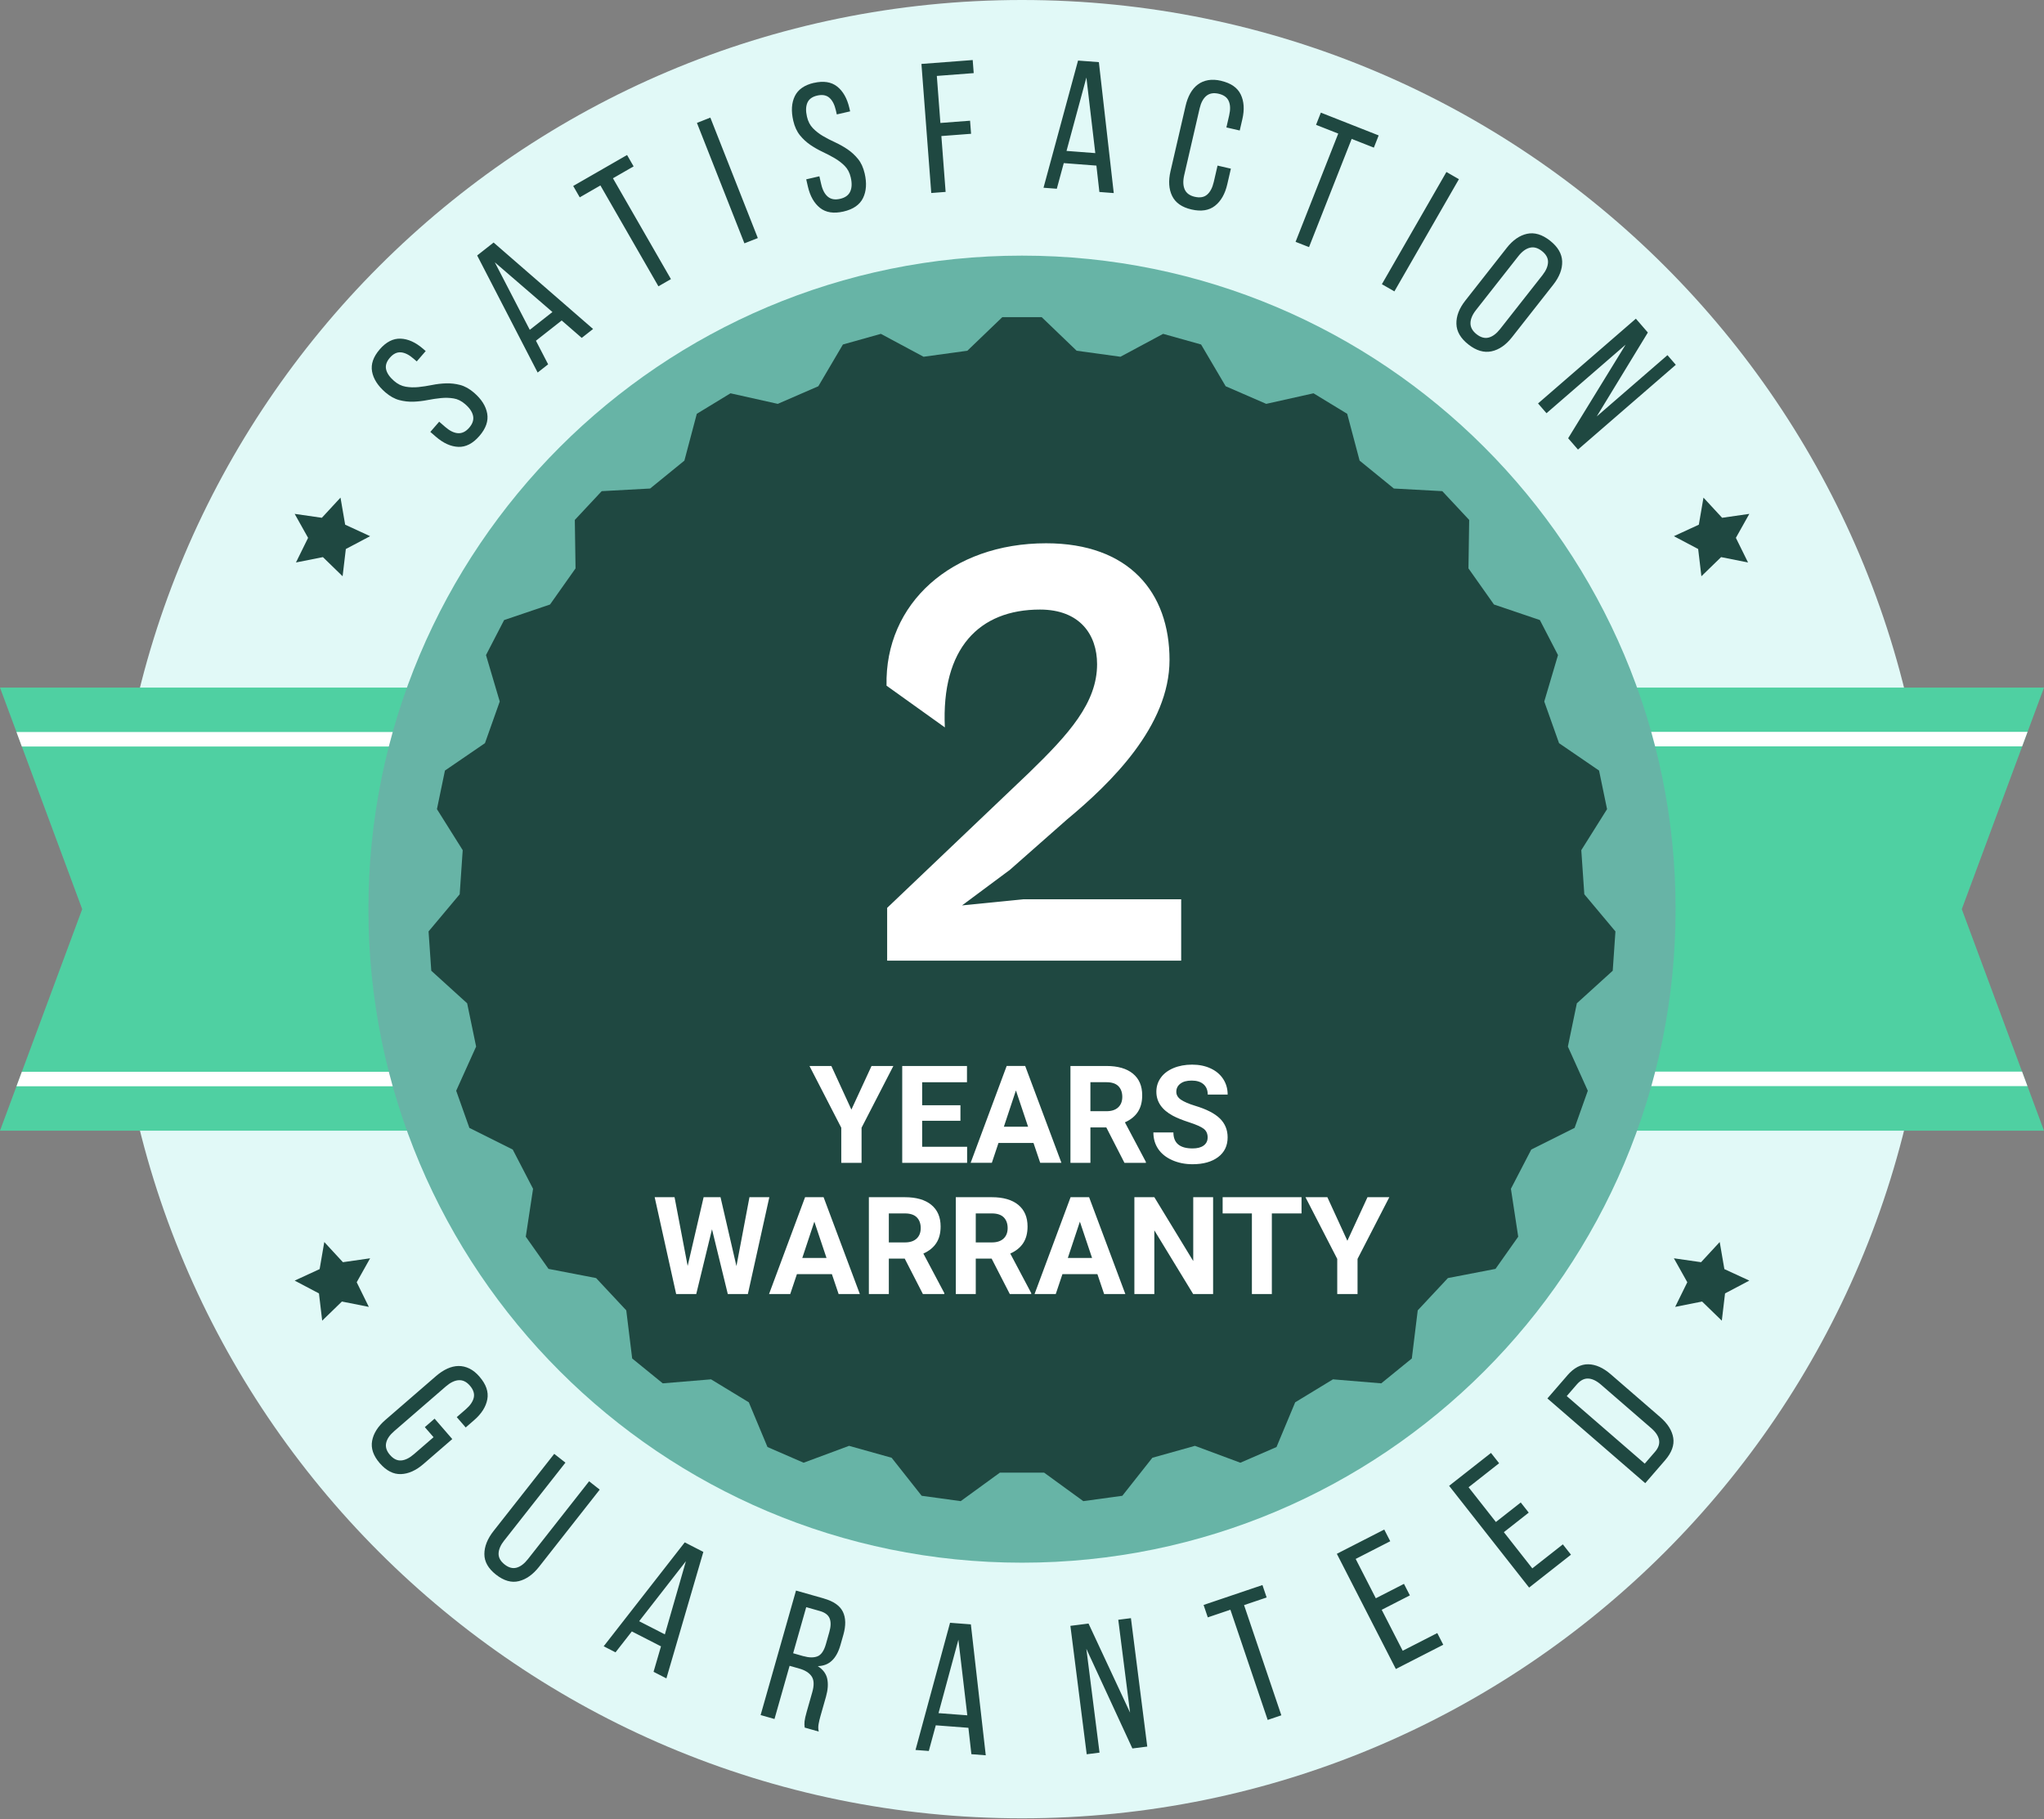 <svg width="300" height="267" viewBox="0 0 300 267" fill="none" xmlns="http://www.w3.org/2000/svg">
<rect x="0" y="0" width="300" height="267" fill="#808080" stroke="none"/>
<g clip-path="url(#clip0_180_328)">
<path d="M150 266.897C223.701 266.897 283.448 207.15 283.448 133.448C283.448 59.747 223.701 0 150 0C76.299 0 16.552 59.747 16.552 133.448C16.552 207.15 76.299 266.897 150 266.897Z" fill="#E1F9F7"/>
<path d="M101.381 100.931H0L12.064 133.449L0 165.971H101.381V148.155V118.742V100.931Z" fill="#4FD0A2"/>
<path d="M198.619 100.931H300L287.936 133.449L300 165.971H198.619V148.155V118.742V100.931Z" fill="#4FD0A2"/>
<path d="M297.571 159.428H198.619V157.297H296.781L297.571 159.428ZM297.585 107.425L296.791 109.556H198.612V107.425H297.585Z" fill="white"/>
<path d="M2.417 159.452H101.377V157.321H3.207L2.417 159.452ZM2.417 107.448L3.207 109.579H101.377V107.448H2.417Z" fill="white"/>
<path d="M150 229.377C202.979 229.377 245.928 186.428 245.928 133.449C245.928 80.47 202.979 37.522 150 37.522C97.021 37.522 54.072 80.47 54.072 133.449C54.072 186.428 97.021 229.377 150 229.377Z" fill="#67B4A6"/>
<path d="M43.249 75.428L47.239 76.002L49.976 73.043L50.66 77.015L54.323 78.704L50.758 80.586L50.284 84.586L47.394 81.776L43.438 82.562L45.219 78.948L43.249 75.428Z" fill="#1F4841"/>
<path d="M256.75 75.428L252.757 76.002L250.02 73.043L249.339 77.015L245.677 78.704L249.242 80.586L249.716 84.586L252.606 81.776L256.562 82.562L254.777 78.948L256.75 75.428Z" fill="#1F4841"/>
<path d="M54.323 184.697L50.33 185.27L47.596 182.31L46.912 186.284L43.249 187.972L46.814 189.853L47.288 193.854L50.181 191.045L54.134 191.831L52.353 188.212L54.323 184.697Z" fill="#1F4841"/>
<path d="M245.677 184.697L249.666 185.27L252.403 182.31L253.088 186.284L256.75 187.972L253.186 189.853L252.712 193.854L249.819 191.045L245.866 191.831L247.647 188.212L245.677 184.697Z" fill="#1F4841"/>
<path d="M55.727 51.285C56.675 50.191 57.697 49.667 58.8 49.709C59.898 49.75 60.997 50.249 62.092 51.192L62.481 51.531L61.167 53.05L60.693 52.642C60.037 52.071 59.416 51.763 58.839 51.718C58.258 51.672 57.718 51.933 57.221 52.508C56.725 53.083 56.538 53.652 56.671 54.223C56.801 54.79 57.188 55.353 57.832 55.911C58.363 56.375 58.934 56.656 59.538 56.76C60.145 56.863 60.767 56.884 61.411 56.818C62.054 56.751 62.718 56.652 63.399 56.514C64.082 56.375 64.771 56.294 65.462 56.271C66.153 56.249 66.846 56.325 67.535 56.507C68.228 56.689 68.911 57.07 69.577 57.647C70.672 58.595 71.315 59.613 71.507 60.701C71.7 61.791 71.319 62.89 70.359 63.997C69.399 65.104 68.371 65.635 67.272 65.592C66.174 65.551 65.075 65.056 63.981 64.109L63.159 63.399L64.459 61.899L65.361 62.681C66.016 63.248 66.641 63.552 67.233 63.587C67.827 63.622 68.371 63.351 68.868 62.778C69.364 62.203 69.554 61.626 69.434 61.044C69.314 60.463 68.93 59.888 68.269 59.321C67.738 58.858 67.171 58.576 66.573 58.481C65.975 58.382 65.354 58.365 64.711 58.431C64.067 58.498 63.407 58.593 62.729 58.727C62.05 58.858 61.367 58.936 60.678 58.963C59.989 58.986 59.294 58.909 58.605 58.727C57.912 58.545 57.23 58.164 56.559 57.587C55.452 56.627 54.801 55.609 54.608 54.531C54.416 53.456 54.786 52.378 55.721 51.298L55.725 51.289L55.727 51.285ZM78.662 50.017L80.45 53.478L78.912 54.684L70.034 37.498L72.447 35.6L87.047 48.289L85.382 49.597L82.44 47.042L78.662 50.011L78.658 50.019L78.662 50.017ZM77.752 48.418L81.083 45.8L72.623 38.503L77.758 48.418H77.754H77.752ZM96.635 42.022L88.123 27.221L85.09 28.967L84.13 27.298L92.036 22.752L92.996 24.422L89.963 26.168L98.474 40.969L96.639 42.025L96.635 42.02V42.022ZM104.259 17.267L111.227 34.944L109.258 35.718L102.29 18.041L104.259 17.263V17.267ZM119.462 12.167C120.873 11.845 122.009 12.02 122.874 12.703C123.736 13.386 124.33 14.435 124.659 15.844L124.775 16.345L122.818 16.796L122.679 16.187C122.483 15.339 122.166 14.727 121.723 14.344C121.281 13.963 120.691 13.858 119.95 14.027C119.21 14.197 118.725 14.551 118.498 15.087C118.27 15.622 118.247 16.305 118.44 17.133C118.597 17.824 118.891 18.387 119.319 18.825C119.747 19.264 120.24 19.651 120.796 19.974C121.355 20.3 121.949 20.609 122.584 20.898C123.217 21.192 123.821 21.527 124.392 21.916C124.963 22.305 125.476 22.775 125.93 23.331C126.385 23.886 126.707 24.596 126.908 25.458C127.235 26.869 127.154 28.071 126.668 29.067C126.182 30.062 125.226 30.724 123.796 31.051C122.367 31.378 121.221 31.202 120.358 30.519C119.495 29.836 118.897 28.787 118.572 27.378L118.33 26.323L120.261 25.876L120.53 27.041C120.726 27.889 121.051 28.498 121.508 28.876C121.965 29.255 122.563 29.358 123.308 29.184C124.049 29.015 124.541 28.657 124.787 28.117C125.034 27.577 125.061 26.884 124.864 26.04C124.707 25.353 124.413 24.794 123.989 24.364C123.565 23.931 123.074 23.555 122.516 23.226C121.957 22.899 121.367 22.591 120.743 22.297C120.118 22.003 119.52 21.664 118.947 21.275C118.372 20.886 117.861 20.416 117.41 19.86C116.959 19.305 116.632 18.596 116.431 17.733C116.1 16.303 116.176 15.101 116.654 14.116C117.132 13.133 118.07 12.482 119.46 12.159V12.167H119.462ZM142.378 17.714L142.525 19.638L138.165 19.969L138.79 28.169L136.682 28.33L135.24 9.385L142.765 8.813L142.912 10.733L137.499 11.145L138.023 18.049L142.382 17.718L142.378 17.714ZM156.13 23.944L155.108 27.705L153.157 27.558L158.226 8.89L161.282 9.122L163.467 28.34L161.358 28.179L160.92 24.308L156.128 23.942L156.13 23.944ZM156.538 22.152L160.758 22.475L159.451 11.377L156.534 22.154L156.538 22.15V22.152ZM179.238 11.871C180.668 12.202 181.624 12.867 182.106 13.872C182.588 14.873 182.669 16.082 182.342 17.491L181.957 19.156L180 18.705L180.407 16.932C180.604 16.084 180.585 15.391 180.345 14.842C180.11 14.294 179.613 13.932 178.854 13.758C178.113 13.589 177.513 13.696 177.05 14.081C176.59 14.466 176.263 15.082 176.067 15.927L173.807 25.713C173.611 26.561 173.638 27.254 173.88 27.807C174.122 28.355 174.616 28.717 175.357 28.887C176.116 29.06 176.723 28.957 177.174 28.566C177.625 28.177 177.947 27.56 178.146 26.712L178.701 24.306L180.658 24.757L180.126 27.058C179.801 28.469 179.201 29.518 178.326 30.207C177.451 30.895 176.298 31.078 174.873 30.747C173.462 30.424 172.514 29.756 172.032 28.754C171.546 27.753 171.47 26.544 171.796 25.136L174.006 15.56C174.167 14.855 174.399 14.234 174.699 13.698C174.999 13.167 175.365 12.734 175.806 12.407C176.245 12.08 176.747 11.867 177.316 11.768C177.887 11.669 178.527 11.698 179.232 11.861L179.241 11.869L179.238 11.871ZM190.154 35.493L196.415 19.607L193.158 18.325L193.864 16.533L202.349 19.878L201.643 21.67L198.387 20.387L192.126 36.273L190.156 35.499V35.495L190.154 35.493ZM214.127 26.3L204.656 42.771L202.821 41.716L212.292 25.245L214.127 26.3ZM221.131 36.399C222.037 35.247 223.034 34.553 224.127 34.318C225.221 34.082 226.343 34.417 227.495 35.323C228.647 36.229 229.241 37.243 229.281 38.364C229.32 39.486 228.883 40.624 227.981 41.78L221.911 49.506C221.017 50.644 220.014 51.333 218.913 51.569C217.806 51.804 216.676 51.471 215.524 50.567C214.372 49.663 213.782 48.647 213.759 47.522C213.732 46.396 214.167 45.267 215.063 44.127L221.133 36.401L221.131 36.399ZM216.637 45.505C216.101 46.187 215.828 46.831 215.824 47.439C215.82 48.043 216.118 48.583 216.714 49.055C217.326 49.537 217.924 49.698 218.501 49.547C219.083 49.392 219.641 48.972 220.177 48.291L226.384 40.396C226.92 39.714 227.193 39.07 227.205 38.468C227.218 37.866 226.916 37.328 226.303 36.846C225.705 36.376 225.112 36.213 224.526 36.364C223.941 36.511 223.378 36.927 222.842 37.609L216.635 45.507V45.502L216.637 45.505ZM226.986 60.658L225.741 59.22L240.099 46.777L241.858 48.809L234.356 61.125L244.736 52.131L245.961 53.547L231.602 65.989L230.16 64.328L238.591 50.594L226.98 60.656L226.984 60.66L226.986 60.658Z" fill="#1F4841"/>
<path d="M70.386 202.089C71.346 203.196 71.727 204.298 71.524 205.397C71.323 206.492 70.676 207.514 69.581 208.461L68.352 209.529L67.039 208.01L68.352 206.872C69.008 206.305 69.406 205.728 69.536 205.149C69.666 204.567 69.478 203.984 68.969 203.394C68.472 202.819 67.924 202.55 67.322 202.592C66.724 202.631 66.097 202.935 65.437 203.506L57.844 210.081C57.188 210.648 56.795 211.225 56.673 211.815C56.549 212.401 56.735 212.984 57.232 213.557C57.741 214.147 58.291 214.416 58.885 214.37C59.479 214.325 60.103 214.016 60.761 213.445L63.633 210.958L62.352 209.481L63.786 208.236L66.381 211.232L62.156 214.889C61.061 215.837 59.959 216.336 58.846 216.373C57.734 216.414 56.698 215.88 55.738 214.774C54.79 213.679 54.416 212.585 54.617 211.49C54.817 210.396 55.465 209.374 56.559 208.426L63.987 201.994C64.535 201.52 65.085 201.154 65.644 200.899C66.199 200.645 66.751 200.514 67.297 200.506C67.846 200.502 68.377 200.626 68.897 200.88C69.418 201.135 69.914 201.536 70.388 202.083L70.384 202.087L70.386 202.089ZM74.009 226.107C73.473 226.79 73.196 227.429 73.177 228.027C73.159 228.621 73.454 229.161 74.067 229.643C74.665 230.113 75.25 230.268 75.826 230.109C76.401 229.949 76.955 229.527 77.491 228.845L86.464 217.428L88.022 218.653L79.117 229.983C78.223 231.12 77.232 231.822 76.148 232.087C75.064 232.354 73.947 232.033 72.794 231.127C71.656 230.233 71.088 229.225 71.092 228.112C71.092 226.999 71.543 225.869 72.436 224.732L81.346 213.402L82.988 214.693L74.015 226.109L74.011 226.105L74.009 226.107ZM92.739 239.465L90.341 242.537L88.603 241.647L100.502 226.395L103.231 227.794L97.808 246.361L95.923 245.396L97.014 241.658L92.739 239.469V239.465ZM93.811 237.969L97.581 239.899L100.672 229.159L93.811 237.967V237.969ZM120.894 234.627C122.34 235.037 123.275 235.687 123.712 236.585C124.144 237.478 124.167 238.604 123.782 239.961L123.358 241.449C123.072 242.458 122.657 243.226 122.112 243.745C121.568 244.269 120.871 244.54 120.019 244.563C120.786 245.045 121.248 245.661 121.413 246.412C121.574 247.163 121.516 248.034 121.235 249.029L120.426 251.874C120.31 252.276 120.217 252.669 120.149 253.049C120.076 253.434 120.083 253.805 120.168 254.167L118.105 253.581C118.059 253.285 118.051 252.979 118.086 252.66C118.121 252.34 118.225 251.878 118.399 251.266L119.216 248.394C119.51 247.368 119.479 246.59 119.127 246.071C118.775 245.547 118.175 245.165 117.323 244.923L115.889 244.515L113.673 252.321L111.637 251.744L116.83 233.469L120.904 234.625L120.892 234.629L120.894 234.627ZM117.925 243.096C118.742 243.327 119.425 243.338 119.975 243.127C120.523 242.916 120.939 242.314 121.221 241.323L121.717 239.572C121.957 238.736 121.972 238.066 121.767 237.557C121.562 237.048 121.08 236.682 120.314 236.467L118.33 235.904L116.41 242.669L117.925 243.102V243.098V243.096ZM137.344 253.252L136.322 257.014L134.371 256.867L139.44 238.198L142.496 238.43L144.681 257.649L142.572 257.487L142.134 253.614L137.342 253.248V253.252H137.344ZM137.752 251.461L141.972 251.781L140.665 240.683L137.748 251.461H137.752ZM161.381 257.258L159.497 257.498L157.103 238.649L159.765 238.31L165.861 251.382L164.129 237.756L165.987 237.52L168.385 256.368L166.202 256.645L159.445 242.018L161.379 257.26L161.381 257.258ZM186.058 252.456L180.588 236.283L177.269 237.404L176.652 235.581L185.29 232.66L185.907 234.483L182.592 235.604L188.063 251.779L186.058 252.458V252.456ZM206.061 232.484L206.928 234.176L202.796 236.293L205.876 242.305L210.95 239.707L211.829 241.422L204.871 244.983L196.21 228.073L203.168 224.512L204.048 226.227L198.974 228.826L201.931 234.601L206.063 232.484H206.061ZM223.198 220.534L224.373 222.029L220.723 224.897L224.899 230.212L229.382 226.689L230.574 228.203L224.429 233.032L212.688 218.096L218.836 213.267L220.028 214.782L215.545 218.305L219.554 223.405L223.204 220.538L223.2 220.534H223.198ZM230.025 201.9C230.996 200.779 232.03 200.231 233.121 200.254C234.211 200.276 235.314 200.771 236.421 201.731L243.664 208.006C244.771 208.966 245.41 209.98 245.584 211.052C245.758 212.123 245.356 213.218 244.386 214.343L241.473 217.707L227.114 205.269L230.028 201.905V201.9H230.025ZM242.911 213.098C243.408 212.523 243.604 211.945 243.501 211.364C243.397 210.783 243.01 210.203 242.356 209.636L234.97 203.237C234.314 202.67 233.69 202.374 233.098 202.349C232.504 202.327 231.958 202.612 231.445 203.198L229.953 204.921L241.401 214.84L242.911 213.098Z" fill="#1F4841"/>
<path fill-rule="evenodd" clip-rule="evenodd" d="M152.89 46.552L158.021 51.482L164.448 52.366L170.714 49.004L176.284 50.566L179.892 56.694L185.845 59.28L192.786 57.73L197.729 60.739L199.552 67.614L204.581 71.708L211.686 72.093L215.634 76.318L215.528 83.431L219.271 88.73L226.01 91.016L228.67 96.155L226.653 102.972L228.823 109.086L234.695 113.106L235.87 118.769L232.088 124.79L232.531 131.263L237.099 136.717L236.702 142.488L231.436 147.267L230.119 153.619L233.044 160.103L231.105 165.555L224.745 168.735L221.758 174.492L222.83 181.527L219.497 186.252L212.512 187.599L208.082 192.339L207.215 199.401L202.728 203.052L195.639 202.465L190.097 205.835L187.355 212.4L182.048 214.705L175.382 212.226L169.134 213.977L164.725 219.557L158.996 220.343L153.246 216.161H146.754L141.004 220.343L135.275 219.557L130.866 213.977L124.618 212.226L117.948 214.705L112.645 212.4L109.903 205.835L104.361 202.465L97.272 203.052L92.785 199.401L91.918 192.339L87.488 187.599L80.507 186.252L77.17 181.527L78.238 174.492L75.254 168.735L68.89 165.555L66.956 160.103L69.881 153.619L68.563 147.267L63.298 142.488L62.901 136.717L67.469 131.266L67.912 124.79L64.13 118.769L65.305 113.104L71.177 109.086L73.347 102.972L71.33 96.155L73.99 91.016L80.729 88.73L84.472 83.431L84.366 76.318L88.314 72.093L95.419 71.708L100.448 67.614L102.271 60.739L107.214 57.73L114.155 59.28L120.108 56.694L123.716 50.566L129.285 49.004L135.552 52.366L141.979 51.482L147.11 46.552H152.89Z" fill="#1F4841"/>
<path d="M173.364 141.009V131.999H150.209L141.199 132.9L148.227 127.675L156.606 120.287C163.003 114.971 171.652 106.592 171.652 96.862C171.652 86.951 165.705 79.744 153.542 79.744C139.668 79.744 129.847 88.573 130.118 100.646L138.677 106.772C138.136 95.15 143.722 89.474 152.641 89.474C158.498 89.474 161.02 93.168 161.02 97.493C161.02 103.169 156.876 107.763 151.02 113.439L130.208 133.261V141.009H173.364Z" fill="white"/>
<path d="M197.752 182.133L200.708 175.73H203.911L199.248 184.788V189.941H196.268V184.788L191.605 175.73H194.82L197.758 182.133H197.754H197.752ZM191.026 178.109H186.67V189.943H183.741V178.109H179.448V175.728H191.028V178.109H191.026ZM178.051 189.943H175.121L169.423 180.592V189.943H166.494V175.728H169.423L175.132 185.102V175.728H178.049V189.943H178.051ZM156.724 184.647H160.283L158.495 179.319L156.726 184.647H156.724ZM161.069 187.026H155.934L154.955 189.943H151.843L157.132 175.728H159.848L165.168 189.943H162.054L161.067 187.026H161.069ZM143.214 182.367H145.577C146.313 182.367 146.884 182.183 147.288 181.808C147.693 181.434 147.894 180.919 147.894 180.263C147.894 179.607 147.701 179.071 147.319 178.686C146.938 178.305 146.354 178.111 145.564 178.111H143.214V182.367ZM145.546 184.746H143.214V189.945H140.284V175.73H145.564C147.244 175.73 148.539 176.104 149.45 176.851C150.364 177.602 150.815 178.659 150.815 180.027C150.815 180.999 150.606 181.808 150.186 182.452C149.766 183.103 149.133 183.621 148.279 184.001L151.355 189.807V189.945H148.21L145.543 184.746H145.548H145.546ZM130.455 182.367H132.817C133.554 182.367 134.125 182.183 134.528 181.808C134.934 181.434 135.135 180.919 135.135 180.263C135.135 179.607 134.942 179.071 134.559 178.686C134.179 178.305 133.595 178.111 132.805 178.111H130.455V182.367ZM132.786 184.746H130.455V189.945H127.525V175.73H132.805C134.485 175.73 135.78 176.104 136.69 176.851C137.605 177.602 138.056 178.659 138.056 180.027C138.056 180.999 137.847 181.808 137.427 182.452C137.007 183.103 136.374 183.621 135.523 184.001L138.6 189.807V189.945H135.455L132.788 184.746H132.786ZM117.753 184.647H121.308L119.522 179.319L117.753 184.647ZM122.098 187.026H116.963L115.984 189.943H112.874L118.163 175.728H120.879L126.199 189.943H123.085L122.098 187.026ZM108.087 185.843L109.999 175.728H112.916L109.767 189.943H106.819L104.501 180.434L102.188 189.943H99.24L96.087 175.728H99.004L100.928 185.822L103.272 175.728H105.751L108.087 185.843Z" fill="white"/>
<path d="M177.248 166.957C177.248 166.406 177.052 165.978 176.663 165.68C176.274 165.386 175.572 165.076 174.554 164.743C173.537 164.416 172.736 164.087 172.142 163.773C170.53 162.902 169.721 161.726 169.721 160.245C169.721 159.477 169.937 158.793 170.373 158.191C170.801 157.584 171.426 157.119 172.235 156.775C173.044 156.44 173.954 156.271 174.964 156.271C175.974 156.271 176.884 156.453 177.674 156.821C178.473 157.187 179.09 157.708 179.528 158.379C179.965 159.049 180.184 159.813 180.184 160.665H177.259C177.259 160.013 177.054 159.513 176.642 159.151C176.234 158.793 175.655 158.611 174.91 158.611C174.165 158.611 173.642 158.762 173.241 159.066C172.843 159.37 172.647 159.767 172.647 160.264C172.647 160.723 172.883 161.116 173.344 161.428C173.81 161.737 174.492 162.033 175.399 162.308C177.064 162.808 178.279 163.429 179.042 164.174C179.801 164.919 180.18 165.839 180.18 166.946C180.18 168.175 179.717 169.139 178.785 169.841C177.857 170.538 176.603 170.89 175.03 170.89C173.936 170.89 172.941 170.689 172.043 170.292C171.145 169.891 170.458 169.344 169.988 168.645C169.519 167.948 169.283 167.139 169.283 166.22H172.221C172.221 167.784 173.158 168.571 175.034 168.571C175.728 168.571 176.276 168.432 176.661 168.146C177.05 167.861 177.246 167.464 177.246 166.959L177.25 166.955L177.248 166.957ZM160.041 163.106H162.403C163.14 163.106 163.711 162.922 164.114 162.548C164.52 162.173 164.719 161.658 164.719 161.002C164.719 160.346 164.526 159.811 164.143 159.426C163.765 159.045 163.179 158.851 162.389 158.851H160.039V163.106H160.041ZM162.372 165.486H160.041V170.685H157.111V156.469H162.391C164.071 156.469 165.366 156.844 166.277 157.591C167.191 158.342 167.642 159.399 167.642 160.766C167.642 161.739 167.433 162.548 167.013 163.191C166.593 163.843 165.96 164.36 165.105 164.741L168.182 170.546V170.685H165.037L162.374 165.486H162.372ZM147.339 165.386H150.894L149.108 160.059L147.339 165.386ZM151.684 167.766H146.549L145.574 170.683H142.463L147.751 156.467H150.468L155.787 170.683H152.673L151.686 167.766H151.682H151.684ZM140.965 164.509H135.345V168.328H141.945V170.687H132.42V156.471H141.925V158.853H135.345V162.229H140.965V164.507V164.509ZM124.957 162.879L127.914 156.473H131.117L126.453 165.531V170.685H123.474V165.531L118.81 156.473H122.021L124.963 162.879H124.959H124.957Z" fill="white"/>
</g>
<defs>
<clipPath id="clip0_180_328">
<rect width="300" height="266.897" fill="white"/>
</clipPath>
</defs>
</svg>
